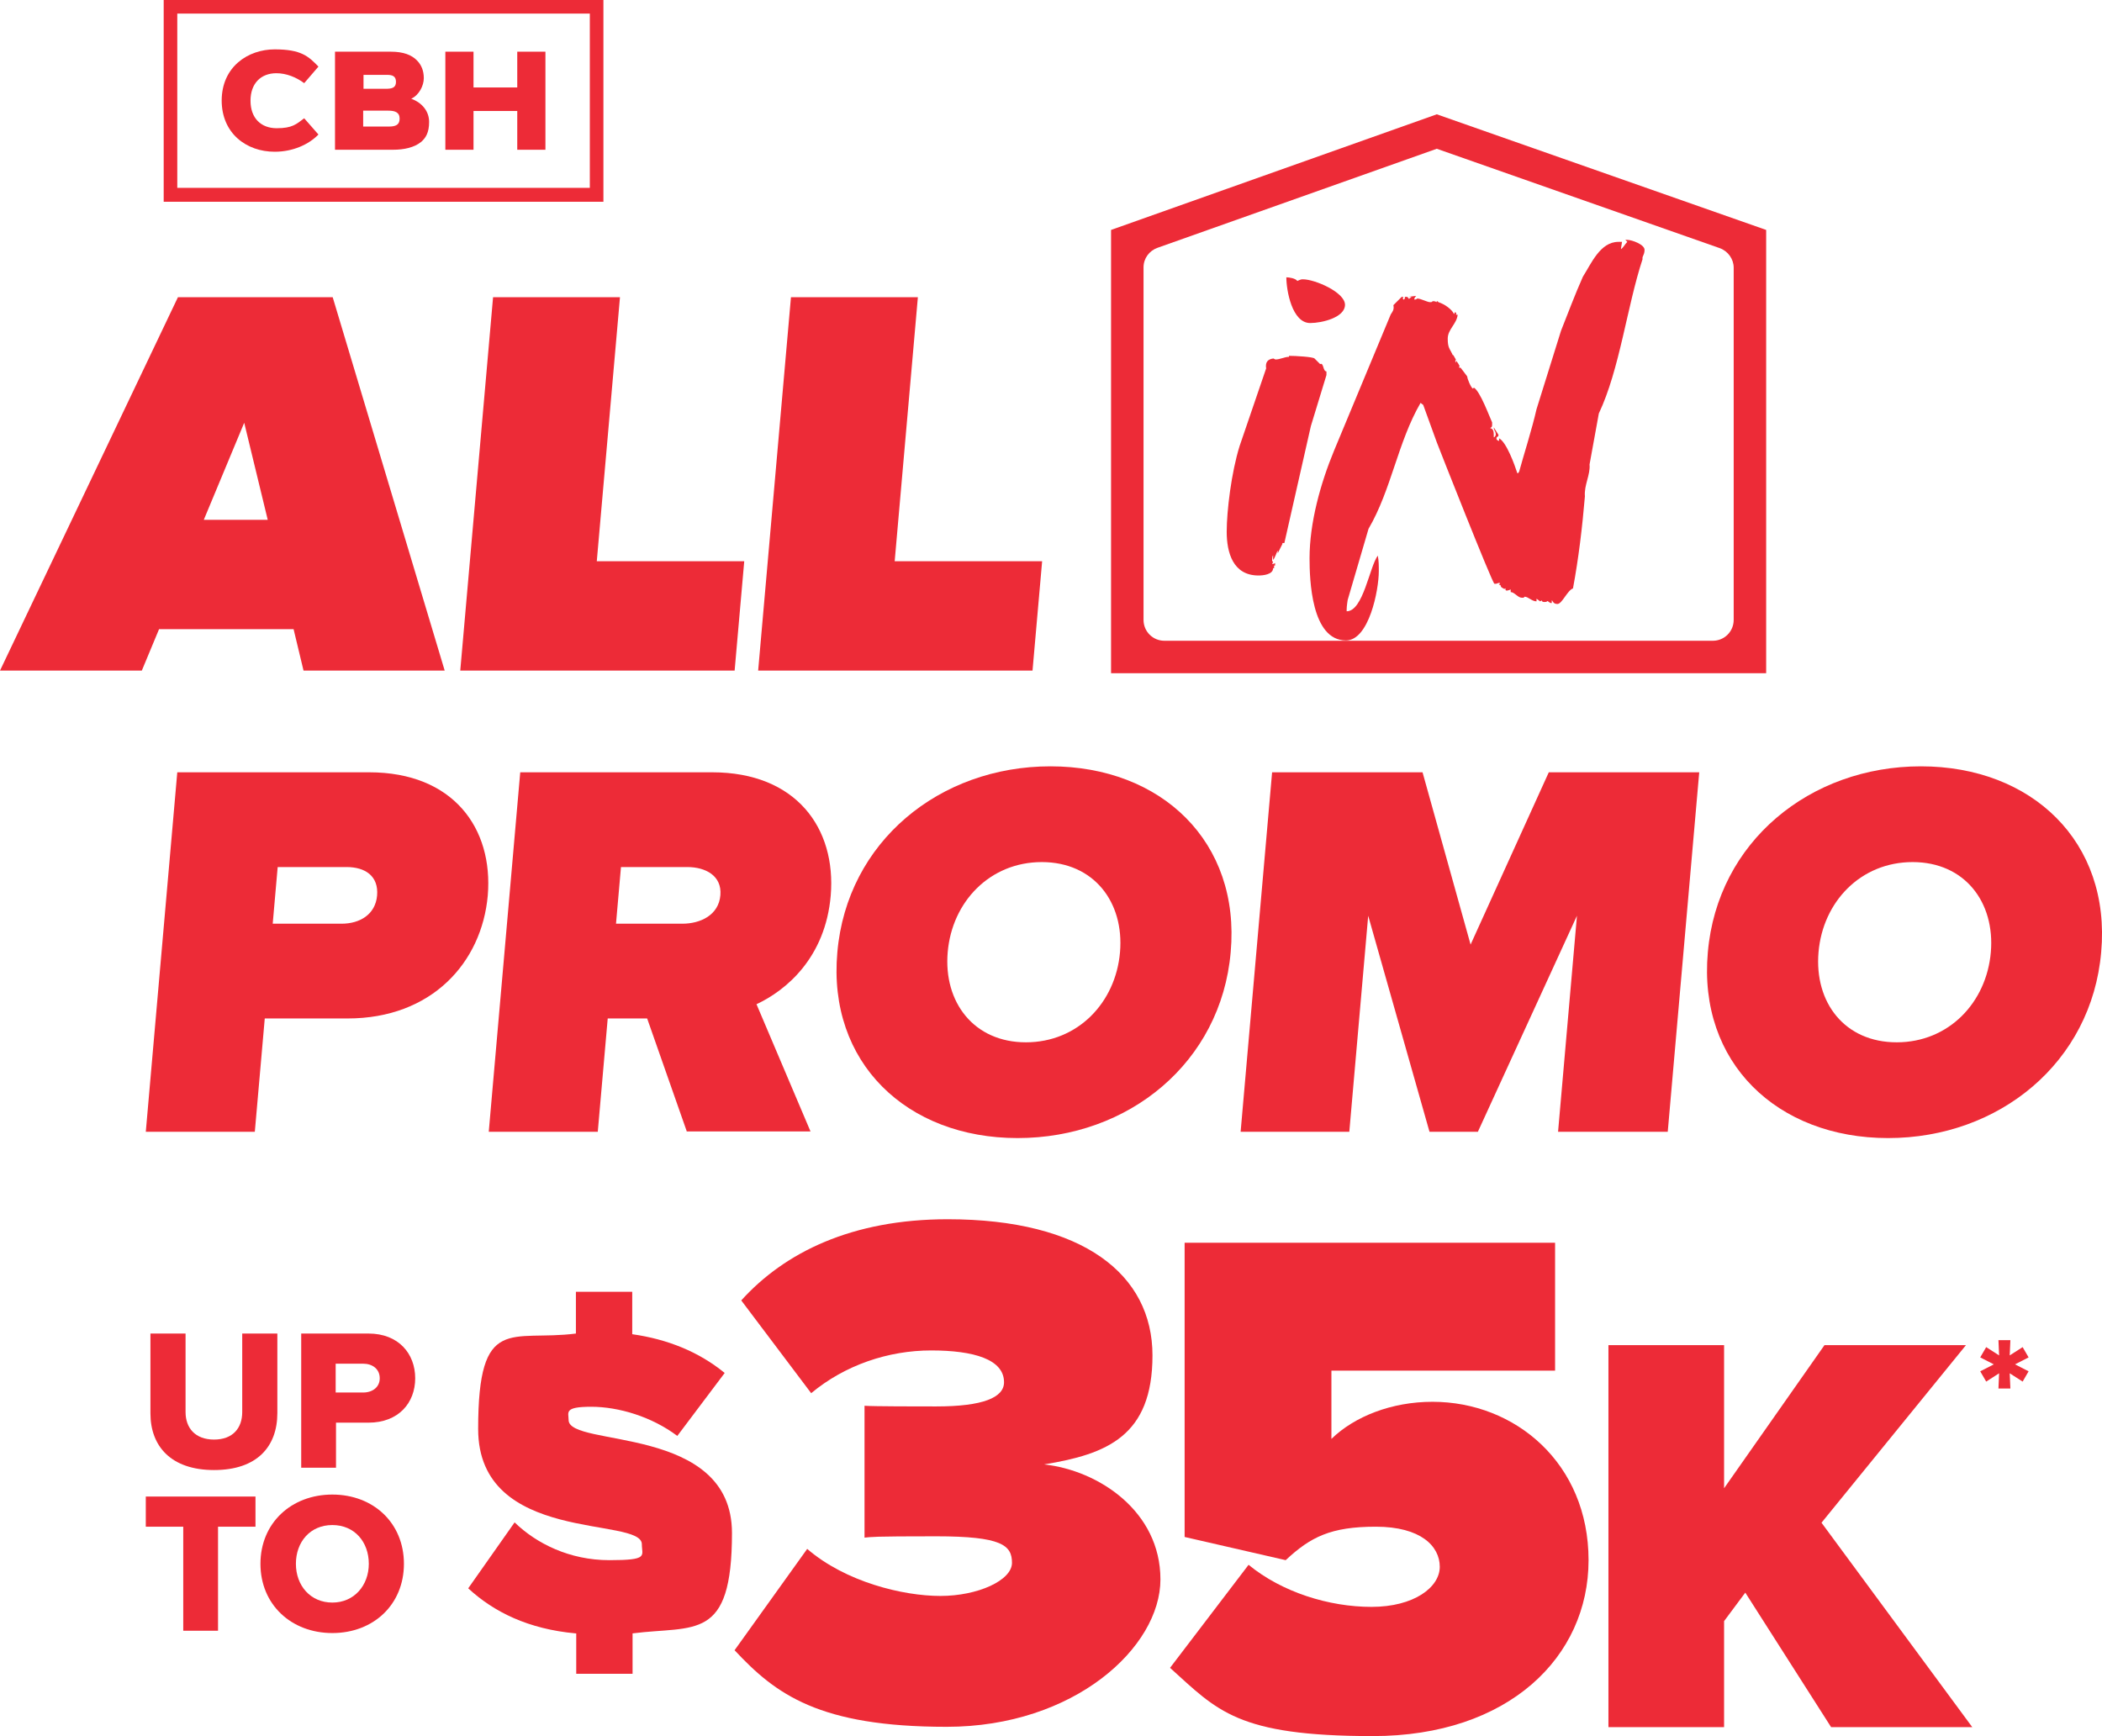 <?xml version="1.0" encoding="UTF-8"?><svg id="Layer_1" xmlns="http://www.w3.org/2000/svg" viewBox="0 0 634.35 524"><defs><style>.cls-1{fill:#ed2b37;}</style></defs><g><g><g><g><path class="cls-1" d="M44,341.6l9.5-108.5h57.9c25.4,0,37.5,16.9,35.8,37.2-1.8,20.2-16.9,37.1-42.3,37.1h-25l-3,34.2H44Zm69.8-71.3c.5-5.9-3.6-8.6-9.2-8.6h-20.8l-1.5,17.1h20.8c5.5,0,10.2-2.8,10.7-8.5Z"/><path class="cls-1" d="M207.3,341.6l-12-34.2h-11.9l-3,34.2h-32.9l9.5-108.5h57.9c25.4,0,37.5,16.9,35.8,37.2-1.6,18.7-13.4,28.6-22.4,32.8l16.3,38.4h-37.4l.1,.1Zm10.1-71.4c.5-5.9-4.5-8.5-10-8.5h-20l-1.5,17.1h20c5.5,0,11-2.6,11.5-8.6Z"/><path class="cls-1" d="M252.7,287.4c2.9-33.3,30.8-56.1,64.3-56.1s57.4,22.8,54.4,56.1c-2.9,33.3-30.8,56.1-64.3,56.1s-57.4-22.8-54.4-56.1h0Zm85.3,0c1.3-15.1-7.9-27.2-23.6-27.2s-27.1,12-28.4,27.2c-1.3,15.1,7.9,27.2,23.6,27.2s27.1-12,28.4-27.2Z"/><path class="cls-1" d="M470.2,341.6l5.7-65.2-29.9,65.2h-14.6l-18.5-65.2-5.7,65.2h-32.8l9.5-108.5h45.4l14.5,52,23.6-52h45.4l-9.5,108.5h-33.1Z"/><path class="cls-1" d="M515.4,287.4c2.9-33.3,30.8-56.1,64.3-56.1s57.4,22.8,54.4,56.1c-2.9,33.3-30.8,56.1-64.3,56.1s-57.4-22.8-54.4-56.1Zm85.4,0c1.3-15.1-7.9-27.2-23.6-27.2s-27.1,12-28.4,27.2,7.9,27.2,23.6,27.2,27.1-12,28.4-27.2Z"/></g><g><path class="cls-1" d="M178,4.1V56.7H53.5V4.1h124.5m4.1-4.1H49.4V60.9H182.1V0h0Z"/><path class="cls-1" d="M66.9,30.4c0-10.3,8-15.5,16-15.5s10.2,2.1,13.2,5.2l-4.3,5c-2.4-1.8-5.4-3-8.4-3-4.6,0-7.8,3-7.8,8.3s3.2,8.3,7.9,8.3,5.9-1.2,8.3-3l4.3,4.9c-2.9,3-7.7,5.2-13.2,5.2-8.5,0-16-5.5-16-15.5h0v.1Z"/><path class="cls-1" d="M127,42.9c-2,1.6-5,2.3-8.4,2.3h-17.5V15.6h16.8c3.9,0,6.3,1,7.9,2.6,1.4,1.4,2.1,3.2,2.1,5.4s-1.4,5.1-3.8,6.2c3.3,1.2,5.4,3.8,5.4,7s-1,4.9-2.6,6.2h0l.1-.1Zm-17.3-20.3v4.2h6.7c1.9,0,3.1-.3,3.1-2.1s-1.2-2.1-2.7-2.1h-7.1Zm7.6,10.8h-7.7v4.8h7.7c2.1,0,3.3-.5,3.3-2.4s-1.4-2.4-3.4-2.4h.1Z"/><polygon class="cls-1" points="164.6 15.6 164.6 45.2 156.1 45.2 156.1 33.5 142.9 33.5 142.9 45.2 134.4 45.2 134.4 15.6 142.9 15.6 142.9 26.4 156.1 26.4 156.1 15.6 164.6 15.6 164.6 15.6 164.6 15.6"/></g><g><path class="cls-1" d="M100.4,89.7l33.8,112.7h-42.6l-3-12.5H48l-5.2,12.5H0L53.7,89.7h46.7Zm-26.7,37.9l-12.2,29.3h19.3l-7.1-29.3Z"/><path class="cls-1" d="M138.9,202.4l9.9-112.7h38.3l-7,79.7h44.5l-2.9,33h-82.8Z"/><path class="cls-1" d="M228.8,202.4l9.9-112.7h38.3l-7,79.7h44.5l-2.9,33h-82.8Z"/></g></g><g><path class="cls-1" d="M389,107.4c1.9,0,7.2,.3,7.7,.8l1.7,1.7c1.1-.6,.8,2.2,1.9,2.2v1.1l-4.7,15.4-8,35.3h-.6v.3l-1.4,2.8v-.8c-.3,.3-.8,2.2-1.4,2.8v-1.4c-.3,.3-.3,1.4-.3,1.7l.3,.3-.3,.6h.3s.3,0,.6-.3v.8h-.3v.8h-.3c0,1.9-3,2.2-4.4,2.2-7.7,0-9.6-6.9-9.6-13.2s1.4-17.9,3.9-25.9l8-23.4c-.3-1.9,.5-2.8,2.2-3l.6,.3c1.4,0,2.8-.8,4.1-.8v-.3Zm-.8-23.7c.8,0,2.8,.3,3.3,1.1,0,0,1.1-.5,1.4-.5h.3c3.6,0,12.7,3.9,12.7,7.7s-6.9,5.5-10.5,5.5c-5.5,0-7.2-9.9-7.2-13.8h0Z"/><path class="cls-1" d="M442.8,113.7c0,.6,1.1,3.3,1.7,3.6l.3-.3c1.9,1.1,4.7,8.8,5.5,10.5v.6c0,.6,0,.8-.6,1.1,1.1,.3,1.1,1.1,1.1,2.8,.3,0,.6-.6,.6-.8,0,0,0-.8-.3-1.1l-.3-.8v-.3l1.4,2.2v.3c0,.3-.6,.3-.6,.8s.3,.6,.8,.8v-.8c2.2,1.1,4.7,8,5.5,10.5h.3c0-.3,.3-.3,.3-.6,1.1-4.1,3.9-12.9,5.2-18.7l7.4-23.7c2.2-5.5,4.1-10.7,6.6-16.3,2.5-3.9,5.2-10.5,10.7-10.5h1.1c0,.3-.3,1.7-.3,1.9v.3c.8-.6,1.1-1.4,1.9-2.2l-.6-.6h.6c1.4,0,5.2,1.4,5.2,3s-.8,1.9-.6,2.8c-4.7,14.3-6.9,33.3-13.2,46.6l-2.8,15.4c.3,3-1.7,6.3-1.4,9.6-.8,9.4-1.9,18.7-3.6,27.8-1.7,.6-3.3,4.7-4.7,4.7s-1.4-1.1-1.7-1.1v.8h-.3c-.3,0-.8-.6-1.1-.6,0,.3-.6,.3-.8,.3s-.8,0-.8-.5l-.5,.3-1.1-.8v.8c-1.4,0-2.5-1.4-3.6-1.4l-.3,.3h-.6c-1.1,0-2.2-1.7-3.3-1.7v-.8s-2.2,1.1-1.4-.6c0,.3-.5,.6-.8,.3-1.4-.6-.3-1.1-1.4-1.1l.3-.3v-.3c-.3,0-1.1,.3-1.1,.3h-.5c-.6,0-16.8-41.1-17.4-42.7l-4.1-11.3-.8-.6c-6.9,11.9-8.8,26.2-15.7,38l-6.3,21.5s-.3,1.9-.3,2.8v.6c5,0,6.9-13.5,9.4-16.8,.3,1.7,.3,2.8,.3,4.7,0,5.8-3,20.9-9.9,20.9-10.5,0-11-18.5-11-24.8,0-10.7,3.3-22.6,7.4-32.5l17.1-41.1c.5-.8,1.1-1.4,.8-2.8l2.5-2.5h.6c-.3,0-.3,.8,0,.8s.5-.6,.3-.8h.8l.5,.6,.8-.6h-1.1l2.5-.3c-.3,.3-.6,.6-.6,1.1h.3c.2,0,.4-.1,.6-.3,1.1,0,3,1.1,3.9,1.1s.5-.3,.8-.3,.8,0,1.1,.3c0,0,0-.3,.3-.3l.3,.3c1.9,.6,4.1,2.2,4.7,3.6l.3-.6c.6,.3,.3,.6,.3,.8h.5c-.3,2.8-3,4.4-3,7.2s.6,3,1.4,4.7c0,0,0,.3,.3,.3l.8,1.4c-.3,0-.3,.8,0,.8v-.6c.5,.6,.8,1.1,1.1,1.7-.3,.3-.3,.5,.3,.5l1.9,2.5,.1,.2Z"/></g><path class="cls-1" d="M433.6,44.9l85.4,30c2.5,.9,4.2,3.3,4.2,5.9v106.3c0,3.5-2.8,6.3-6.3,6.3h-165.5c-3.5,0-6.3-2.8-6.3-6.3V80.7c0-2.7,1.7-5,4.2-5.9l84.3-29.9m0-10.4l-98.3,34.9V203.2h197.7V69.4l-99.4-34.9h0Z"/></g><g><g><g><path class="cls-1" d="M45.4,426.6v-24.1h10.6v23.7c0,4.8,2.9,8.3,8.6,8.3s8.5-3.5,8.5-8.3v-23.7h10.6v24c0,10.1-6.1,17.2-19.1,17.2s-19.2-7.2-19.2-17.1h0Z"/><path class="cls-1" d="M90.9,443v-40.5h20.3c9.1,0,14.1,6.1,14.1,13.5s-5,13.4-14.1,13.4h-9.8v13.6h-10.5Zm23.7-27c0-2.8-2.2-4.4-5-4.4h-8.3v8.7h8.3c2.8,0,5-1.6,5-4.3h0Z"/><path class="cls-1" d="M55.3,492.2v-31.4h-11.3v-9.1h33.1v9.1h-11.3v31.4h-10.5Z"/><path class="cls-1" d="M78.6,472c0-12.3,9.3-20.9,21.7-20.9s21.6,8.6,21.6,20.9-9.2,20.9-21.6,20.9-21.7-8.6-21.7-20.9h0Zm32.7,0c0-6.6-4.3-11.7-11-11.7s-11,5.1-11,11.7,4.4,11.7,11,11.7,11-5.2,11-11.7Z"/></g><path class="cls-1" d="M173.7,493c-14.2-1.3-24.6-6.4-32.4-13.6l14-19.9c6.6,6.4,16.6,11.4,28.6,11.4s9.8-1.3,9.8-4.8c0-8.5-49.4,.1-49.4-34.8s10-26.3,29.5-28.8v-12.6h17v12.8c10.6,1.5,20.1,5.3,27.9,11.7l-14.3,19c-7.7-5.8-17.7-8.8-26-8.8s-6.8,1.7-6.8,4c0,8.4,49.3,1.2,49.3,34.1s-11.2,27.9-30,30.3v12.2h-17v-12.2h-.2Z"/><path class="cls-1" d="M353.1,503.4l23.7-31.1c10.1,8.3,24.3,12.7,37.1,12.7s20.6-5.9,20.6-12.1-5.7-12.1-19.3-12.1-19.7,3.1-27.2,10.1l-30.5-7v-88.8h111.8v38.6h-67.5v20.6c7-6.8,18.2-11.2,30.5-11.2,25,0,47.1,18.6,47.1,47.8s-24.1,53.1-65.1,53.1-46.9-7.7-61.2-20.6h0Z"/><path class="cls-1" d="M552.6,521.3l-25.9-40.6-6.4,8.6v32h-34.9v-115.3h34.9v43.2l30.3-43.2h42.7l-43.6,53.6,45.5,61.7h-42.6Z"/></g><path class="cls-1" d="M603.1,419.1l.2-4.6-3.9,2.5-1.8-3.1,4.1-2.1-4.1-2.1,1.8-3.1,3.9,2.5-.2-4.6h3.6l-.2,4.6,3.9-2.5,1.8,3.1-4.1,2.1,4.1,2.1-1.8,3.1-3.9-2.5,.2,4.6h-3.6Z"/></g></g><path class="cls-1" d="M221.6,498.2l22-30.7c11.6,10,28.9,14.2,40.2,14.2s21.6-4.7,21.6-10-3.1-8-22.9-8-19.3,.2-21.6,.4v-39.8c2.9,.2,16.2,.2,21.6,.2,14.2,0,20.5-2.7,20.5-7.3,0-6.9-9.1-9.6-22-9.6s-26,4.4-36.2,12.9l-21.1-28c13.1-14.5,33.4-24.5,62.3-24.5,40.9,0,61.8,16.7,61.8,41.1s-13.8,29.8-32.7,32.9c16.5,1.8,35.1,14.2,35.1,34.7s-26,44.5-64.5,44.5-51.6-9.8-64-23.1l-.1,.1Z"/></svg>